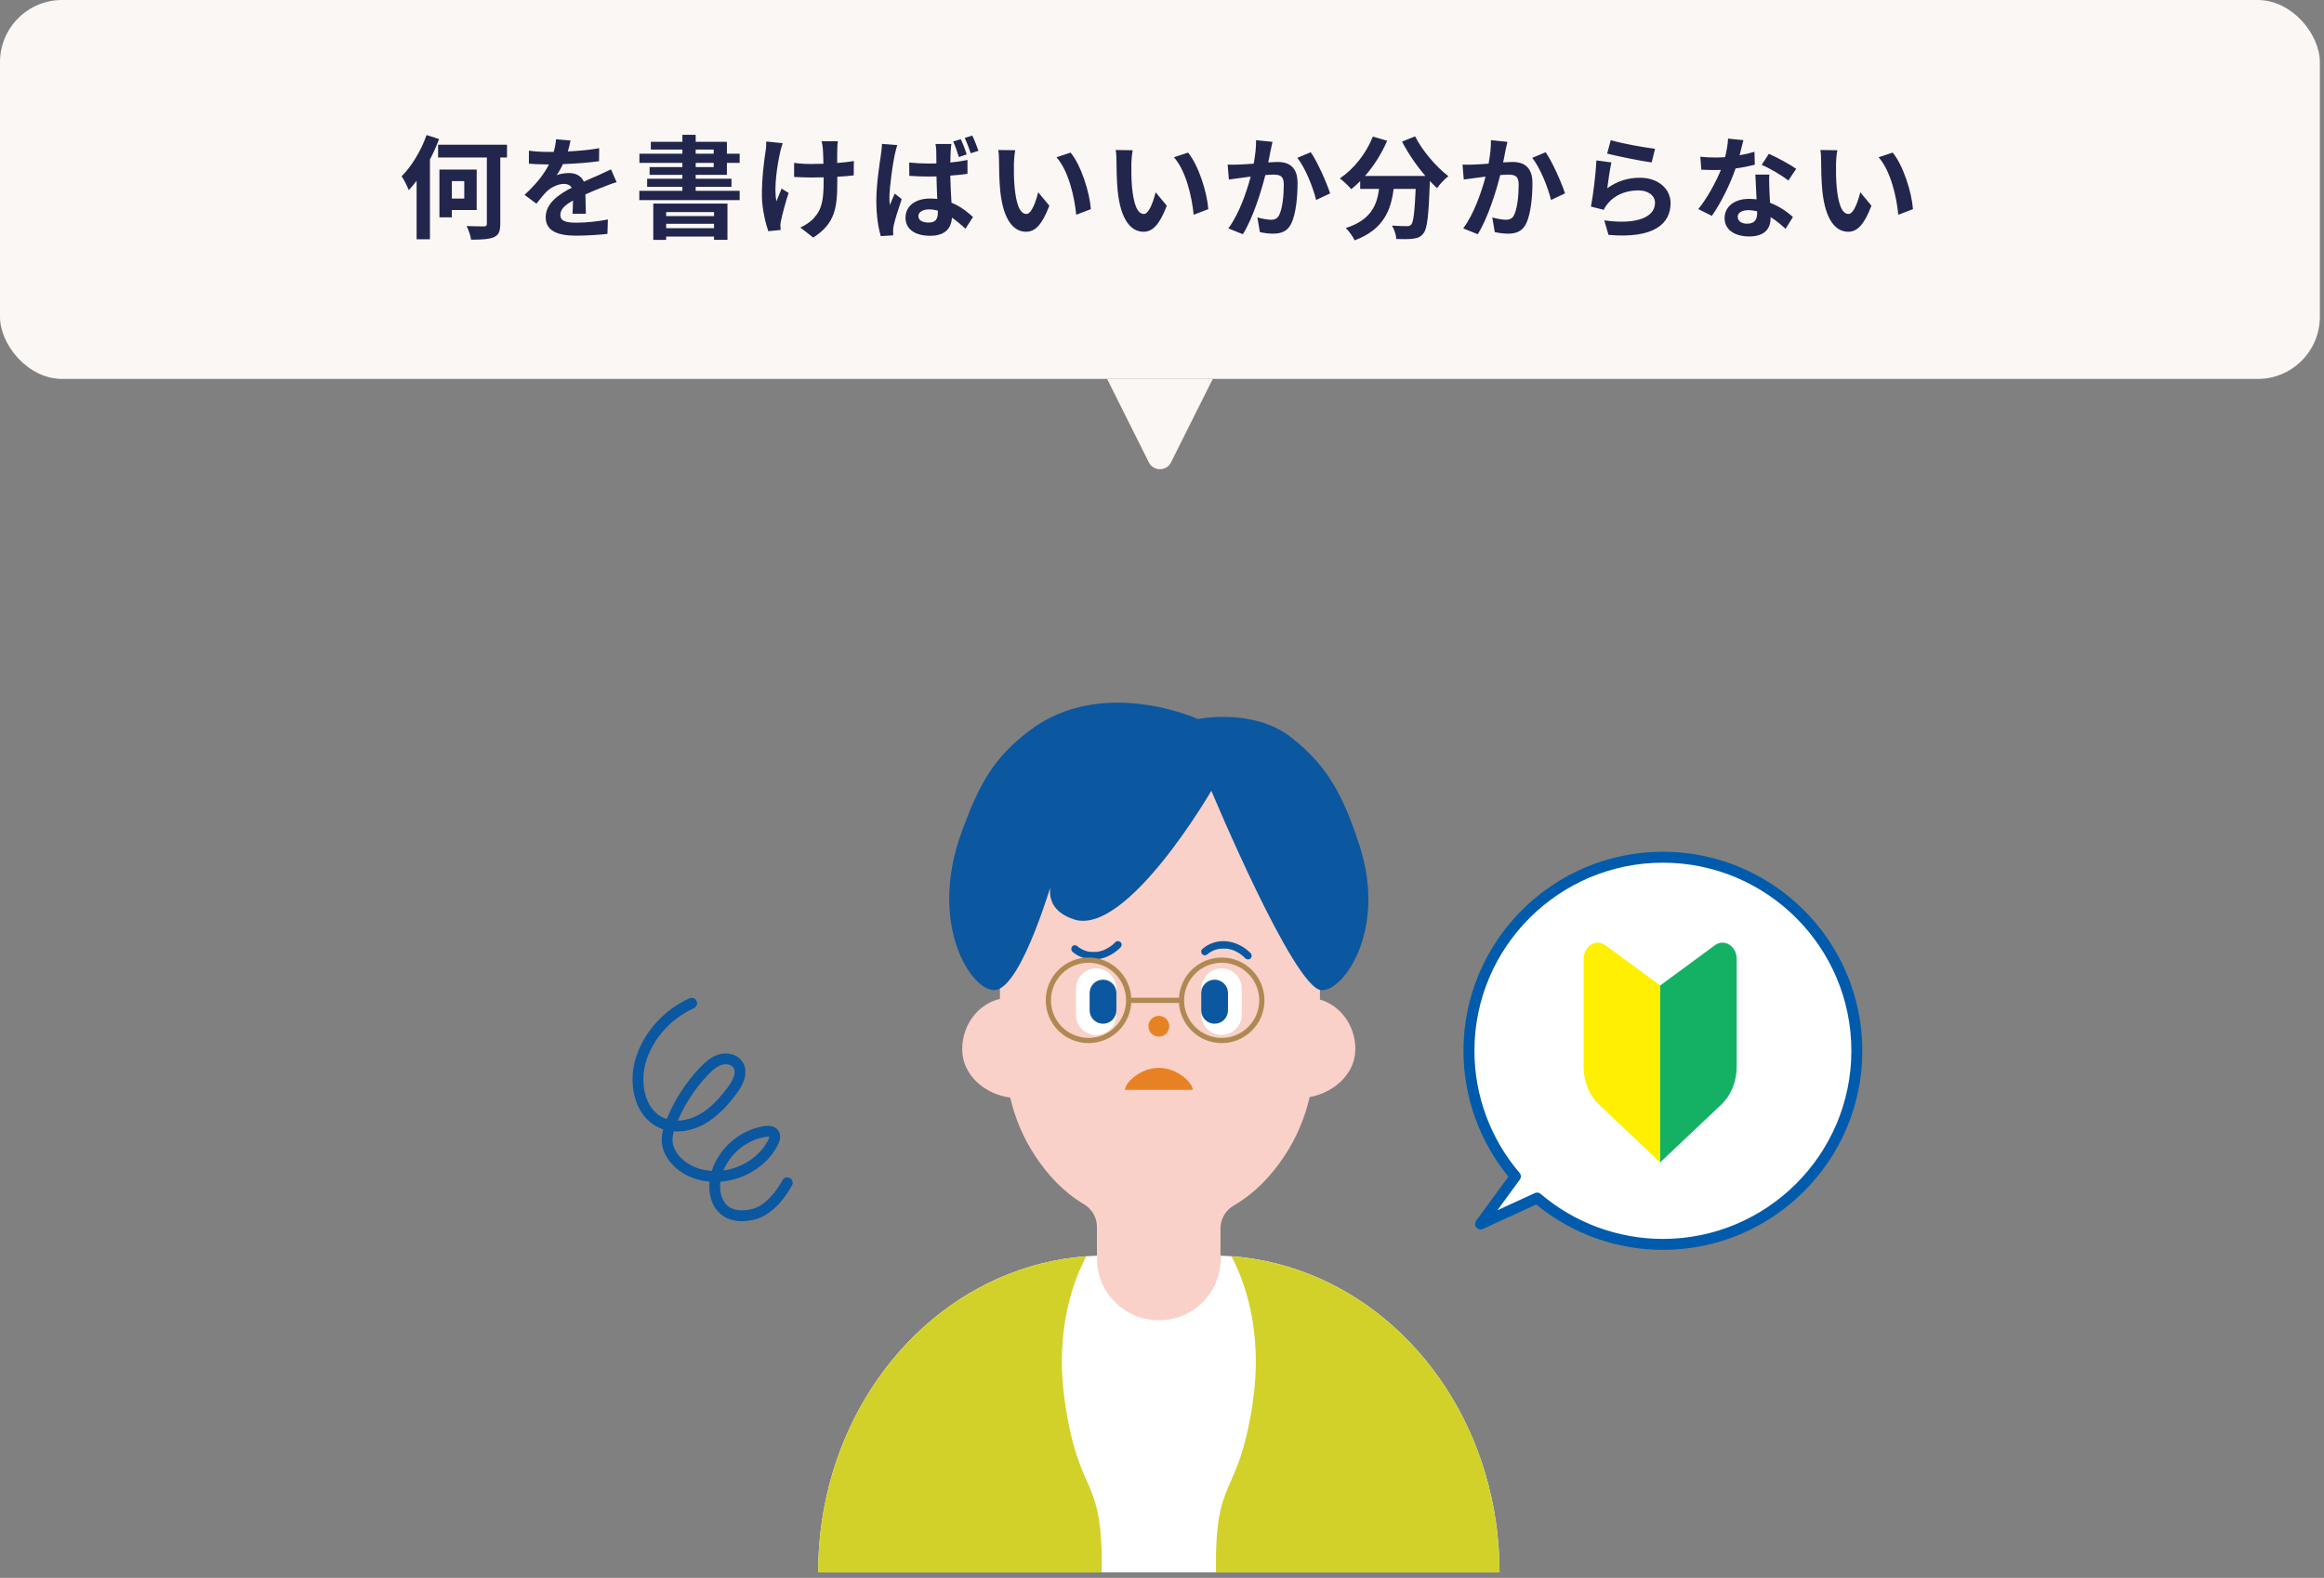 <svg width="374" height="254" viewBox="0 0 374 254" fill="none" xmlns="http://www.w3.org/2000/svg">
<rect x="0" y="0" width="374" height="254" fill="#808080" stroke="none"/>
<rect width="373.333" height="61" rx="10" fill="#FAF7F5"/>
<path d="M68.648 21.736L70.665 22.384C70.251 23.482 69.764 24.58 69.189 25.678V38.512H67.046V29.098C66.632 29.656 66.201 30.16 65.787 30.61C65.588 30.088 65.013 28.918 64.635 28.378C66.219 26.794 67.766 24.274 68.648 21.736ZM74.715 29.152H72.716V31.96H74.715V29.152ZM76.713 33.814H72.716V34.984H70.719V27.298H76.713V33.814ZM81.591 23.302V25.354H80.51V36.028C80.51 37.27 80.24 37.846 79.466 38.188C78.71 38.512 77.487 38.584 75.812 38.584C75.74 37.954 75.398 37.018 75.093 36.388C76.263 36.442 77.522 36.442 77.882 36.442C78.243 36.442 78.35 36.334 78.35 35.992V25.354H70.502V23.302H81.591ZM94.281 34.408H92.138C92.174 33.886 92.192 33.058 92.21 32.284C90.897 33.004 90.177 33.706 90.177 34.588C90.177 35.578 91.022 35.848 92.769 35.848C94.281 35.848 96.26 35.65 97.826 35.326L97.754 37.648C96.567 37.792 94.388 37.936 92.715 37.936C89.924 37.936 87.819 37.27 87.819 34.966C87.819 32.698 89.978 31.258 92.013 30.214C91.725 29.764 91.257 29.602 90.77 29.602C89.763 29.602 88.665 30.178 87.981 30.826C87.441 31.366 86.936 32.014 86.325 32.788L84.416 31.366C86.288 29.638 87.549 28.054 88.341 26.47H88.124C87.404 26.47 86.091 26.434 85.118 26.344V24.256C86.019 24.4 87.35 24.454 88.251 24.454H89.115C89.331 23.644 89.457 22.924 89.475 22.42L91.814 22.618C91.725 23.05 91.599 23.662 91.382 24.382C93.056 24.292 94.856 24.148 96.422 23.86L96.404 25.948C94.695 26.2 92.499 26.344 90.591 26.416C90.302 27.046 89.942 27.694 89.564 28.216C90.032 27.982 90.987 27.856 91.581 27.856C92.66 27.856 93.561 28.324 93.957 29.242C94.874 28.81 95.63 28.504 96.368 28.18C97.052 27.874 97.683 27.568 98.331 27.262L99.231 29.332C98.654 29.476 97.719 29.836 97.106 30.088C96.314 30.394 95.306 30.79 94.209 31.294C94.227 32.284 94.263 33.598 94.281 34.408ZM114.909 34.138H107.205V34.786H114.909V34.138ZM107.205 36.73H114.909V36.028H107.205V36.73ZM105.135 38.62V32.77H117.069V38.602H114.909V38.08H107.205V38.62H105.135ZM111.957 26.218V26.902H114.855V26.218H111.957ZM111.957 24.076V24.742H114.855V24.076H111.957ZM116.979 28.144H111.957V28.774H117.717V30.07H111.957V30.718H119.031V32.212H102.885V30.718H109.815V30.07H104.145V28.774H109.815V28.144H104.541V26.902H109.815V26.218H102.903V24.742H109.815V24.076H104.739V22.834H109.815V21.7H111.957V22.834H116.979V24.742H119.031V26.218H116.979V28.144ZM123.315 22.78L125.961 23.05C125.817 23.482 125.619 24.112 125.547 24.49C125.115 26.47 124.485 30.196 124.953 32.41C125.187 31.87 125.493 31.006 125.781 30.358L126.915 31.06C126.393 32.608 125.925 34.408 125.709 35.416C125.637 35.686 125.583 36.082 125.583 36.28C125.601 36.46 125.619 36.766 125.637 37.018L123.639 37.216C123.261 36.136 122.613 33.652 122.613 31.438C122.613 28.522 122.973 25.768 123.207 24.328C123.297 23.824 123.315 23.23 123.315 22.78ZM137.409 25.912L137.391 28.234C136.671 28.324 135.753 28.396 134.745 28.45V29.188C134.745 33.4 134.421 35.974 130.875 38.242L128.805 36.622C129.489 36.316 130.389 35.758 130.893 35.2C132.261 33.778 132.549 32.194 132.549 29.188V28.54C131.883 28.558 131.199 28.576 130.551 28.576C129.777 28.576 128.679 28.522 127.797 28.486V26.218C128.679 26.344 129.543 26.398 130.497 26.398C131.145 26.398 131.829 26.38 132.513 26.362C132.495 25.372 132.459 24.454 132.423 23.968C132.387 23.59 132.315 23.05 132.225 22.744H134.835C134.763 23.14 134.763 23.554 134.745 23.95C134.727 24.346 134.727 25.264 134.727 26.236C135.735 26.164 136.671 26.056 137.409 25.912ZM157.461 24.274L156.219 24.67C155.949 23.896 155.607 22.924 155.247 22.204L156.471 21.826C156.813 22.528 157.227 23.59 157.461 24.274ZM155.571 24.85L154.311 25.282C154.059 24.49 153.753 23.5 153.393 22.78L154.617 22.402C154.959 23.104 155.355 24.166 155.571 24.85ZM141.945 23.158L144.411 23.356C144.267 23.716 144.051 24.634 143.979 24.958C143.709 26.146 143.133 30.07 143.133 31.852C143.133 32.194 143.151 32.626 143.205 33.004C143.439 32.374 143.745 31.762 143.997 31.168L145.113 32.05C144.609 33.526 144.033 35.326 143.817 36.298C143.763 36.55 143.727 36.946 143.727 37.126C143.727 37.324 143.727 37.63 143.745 37.882L141.747 38.008C141.369 36.784 141.027 34.75 141.027 32.338C141.027 29.638 141.567 26.272 141.765 24.904C141.837 24.4 141.927 23.716 141.945 23.158ZM150.927 34.21V33.904C150.459 33.778 149.991 33.706 149.505 33.706C148.497 33.706 147.795 34.138 147.795 34.786C147.795 35.506 148.515 35.83 149.469 35.83C150.549 35.83 150.927 35.272 150.927 34.21ZM155.697 25.75V27.982C154.851 28.108 153.897 28.198 152.925 28.27C152.961 29.98 153.051 31.42 153.123 32.626C154.617 33.238 155.733 34.156 156.579 34.93L155.373 36.82C154.617 36.118 153.897 35.524 153.195 35.038C153.087 36.73 152.115 37.954 149.703 37.954C147.255 37.954 145.725 36.91 145.725 35.038C145.725 33.22 147.237 31.96 149.685 31.96C150.081 31.96 150.477 31.978 150.837 32.032C150.783 30.934 150.729 29.656 150.711 28.396C150.279 28.396 149.865 28.414 149.451 28.414C148.407 28.414 147.381 28.378 146.337 28.306L146.319 26.164C147.345 26.272 148.371 26.326 149.451 26.326C149.865 26.326 150.279 26.326 150.693 26.308C150.693 25.444 150.675 24.724 150.675 24.346C150.675 24.058 150.621 23.518 150.549 23.176H153.105C153.051 23.518 153.015 23.932 152.997 24.31C152.979 24.706 152.943 25.372 152.943 26.164C153.915 26.074 154.851 25.93 155.697 25.75ZM163.383 24.184C163.257 24.814 163.167 25.858 163.167 26.344C163.149 27.496 163.167 28.846 163.275 30.124C163.527 32.698 164.067 34.444 165.183 34.444C166.029 34.444 166.731 32.356 167.073 30.952L168.873 33.112C167.685 36.208 166.569 37.306 165.129 37.306C163.185 37.306 161.475 35.542 160.971 30.754C160.809 29.116 160.773 27.046 160.773 25.948C160.773 25.444 160.755 24.688 160.647 24.148L163.383 24.184ZM172.293 24.562C173.985 26.632 175.353 30.934 175.551 33.67L173.193 34.57C172.923 31.708 171.969 27.514 170.025 25.318L172.293 24.562ZM182.283 24.184C182.157 24.814 182.067 25.858 182.067 26.344C182.049 27.496 182.067 28.846 182.175 30.124C182.427 32.698 182.967 34.444 184.083 34.444C184.929 34.444 185.631 32.356 185.973 30.952L187.773 33.112C186.585 36.208 185.469 37.306 184.029 37.306C182.085 37.306 180.375 35.542 179.871 30.754C179.709 29.116 179.673 27.046 179.673 25.948C179.673 25.444 179.655 24.688 179.547 24.148L182.283 24.184ZM191.193 24.562C192.885 26.632 194.253 30.934 194.451 33.67L192.093 34.57C191.823 31.708 190.869 27.514 188.925 25.318L191.193 24.562ZM202.137 22.564L204.783 22.834C204.675 23.302 204.549 23.86 204.459 24.31C204.369 24.85 204.225 25.498 204.099 26.146C204.693 26.11 205.233 26.074 205.593 26.074C207.483 26.074 208.815 26.92 208.815 29.476C208.815 31.582 208.563 34.426 207.807 35.974C207.213 37.216 206.223 37.612 204.873 37.612C204.189 37.612 203.343 37.504 202.749 37.36L202.353 35.002C203.037 35.2 204.063 35.38 204.531 35.38C205.125 35.38 205.593 35.2 205.863 34.606C206.367 33.616 206.601 31.492 206.601 29.728C206.601 28.306 205.989 28.108 204.855 28.108C204.567 28.108 204.135 28.144 203.631 28.18C202.947 30.88 201.651 35.074 200.013 37.702L197.673 36.766C199.419 34.426 200.625 30.862 201.273 28.432C200.643 28.504 200.085 28.576 199.743 28.63C199.239 28.684 198.321 28.81 197.763 28.9L197.565 26.488C198.213 26.542 198.807 26.506 199.455 26.488C200.013 26.47 200.859 26.416 201.759 26.344C202.011 24.976 202.155 23.68 202.137 22.564ZM208.779 25.408L210.939 24.508C212.019 26.038 213.513 29.44 214.053 31.132L211.803 32.194C211.335 30.214 210.057 26.992 208.779 25.408ZM225.627 22.798L227.733 21.952C228.867 24.238 231.117 26.848 233.079 28.36C232.503 28.81 231.675 29.674 231.261 30.286C230.883 29.944 230.505 29.548 230.109 29.134V29.26C229.911 34.696 229.695 36.82 229.065 37.576C228.615 38.152 228.129 38.332 227.427 38.422C226.815 38.512 225.771 38.512 224.709 38.476C224.673 37.828 224.385 36.928 224.007 36.316C224.997 36.388 225.933 36.406 226.383 36.406C226.707 36.406 226.905 36.37 227.103 36.154C227.463 35.776 227.661 34.174 227.823 30.412H224.277C223.827 33.868 222.657 36.946 217.995 38.692C217.725 38.08 217.095 37.198 216.573 36.712C220.641 35.398 221.577 33.04 221.937 30.412H218.895V29.152C218.427 29.638 217.941 30.07 217.455 30.448C217.059 29.962 216.141 29.098 215.619 28.72C217.869 27.208 219.849 24.724 220.929 21.988L223.233 22.654C222.351 24.724 221.091 26.704 219.669 28.324H229.389C227.967 26.668 226.617 24.688 225.627 22.798ZM239.937 22.564L242.583 22.834C242.475 23.302 242.349 23.86 242.259 24.31C242.169 24.85 242.025 25.498 241.899 26.146C242.493 26.11 243.033 26.074 243.393 26.074C245.283 26.074 246.615 26.92 246.615 29.476C246.615 31.582 246.363 34.426 245.607 35.974C245.013 37.216 244.023 37.612 242.673 37.612C241.989 37.612 241.143 37.504 240.549 37.36L240.153 35.002C240.837 35.2 241.863 35.38 242.331 35.38C242.925 35.38 243.393 35.2 243.663 34.606C244.167 33.616 244.401 31.492 244.401 29.728C244.401 28.306 243.789 28.108 242.655 28.108C242.367 28.108 241.935 28.144 241.431 28.18C240.747 30.88 239.451 35.074 237.813 37.702L235.473 36.766C237.219 34.426 238.425 30.862 239.073 28.432C238.443 28.504 237.885 28.576 237.543 28.63C237.039 28.684 236.121 28.81 235.563 28.9L235.365 26.488C236.013 26.542 236.607 26.506 237.255 26.488C237.813 26.47 238.659 26.416 239.559 26.344C239.811 24.976 239.955 23.68 239.937 22.564ZM246.579 25.408L248.739 24.508C249.819 26.038 251.313 29.44 251.853 31.132L249.603 32.194C249.135 30.214 247.857 26.992 246.579 25.408ZM258.639 24.724L259.215 22.564C260.907 23.086 264.777 23.77 266.343 23.95L265.803 26.146C264.003 25.912 260.025 25.084 258.639 24.724ZM259.323 26.146C259.089 27.136 258.783 29.278 258.657 30.304C260.277 29.134 262.041 28.612 263.895 28.612C267.027 28.612 268.845 30.538 268.845 32.698C268.845 35.956 266.271 38.458 258.855 37.81L258.171 35.47C263.517 36.226 266.343 34.912 266.343 32.644C266.343 31.492 265.245 30.646 263.679 30.646C261.663 30.646 259.881 31.384 258.765 32.734C258.441 33.13 258.243 33.418 258.099 33.778L256.029 33.256C256.371 31.51 256.803 28.036 256.911 25.822L259.323 26.146ZM289.058 27.172L287.798 29.062C286.772 28.234 284.738 27.064 283.514 26.524L284.666 24.76C285.944 25.318 288.158 26.524 289.058 27.172ZM282.344 24.436L282.398 26.506C281.588 26.722 280.49 26.956 279.302 27.118C278.456 29.62 276.926 32.716 275.486 34.75L273.308 33.652C274.748 31.906 276.152 29.278 276.944 27.352C276.638 27.37 276.332 27.37 276.026 27.37C275.288 27.37 274.568 27.352 273.794 27.316L273.632 25.228C274.406 25.318 275.36 25.354 276.008 25.354C276.53 25.354 277.07 25.336 277.61 25.3C277.862 24.31 278.06 23.23 278.096 22.312L280.562 22.564C280.418 23.14 280.202 24.04 279.95 24.994C280.814 24.85 281.642 24.652 282.344 24.436ZM282.776 34.354V34.012C282.308 33.904 281.84 33.832 281.336 33.832C280.31 33.832 279.644 34.264 279.644 34.894C279.644 35.56 280.202 36.01 281.174 36.01C282.38 36.01 282.776 35.308 282.776 34.354ZM282.488 28.108H284.738C284.684 28.864 284.72 29.602 284.738 30.394C284.756 30.898 284.792 31.762 284.846 32.644C286.376 33.22 287.636 34.12 288.536 34.93L287.348 36.838C286.718 36.262 285.908 35.542 284.936 34.948V35.11C284.936 36.766 284.036 38.062 281.498 38.062C279.284 38.062 277.538 37.072 277.538 35.11C277.538 33.364 278.996 32.014 281.48 32.014C281.894 32.014 282.308 32.05 282.686 32.086C282.632 30.754 282.542 29.188 282.488 28.108ZM295.683 24.184C295.557 24.814 295.467 25.858 295.467 26.344C295.449 27.496 295.467 28.846 295.575 30.124C295.827 32.698 296.367 34.444 297.483 34.444C298.329 34.444 299.031 32.356 299.373 30.952L301.173 33.112C299.985 36.208 298.869 37.306 297.429 37.306C295.485 37.306 293.775 35.542 293.271 30.754C293.109 29.116 293.073 27.046 293.073 25.948C293.073 25.444 293.055 24.688 292.947 24.148L295.683 24.184ZM304.593 24.562C306.285 26.632 307.653 30.934 307.851 33.67L305.493 34.57C305.223 31.708 304.269 27.514 302.325 25.318L304.593 24.562Z" fill="#22254C"/>
<path d="M184.878 74.422L178.167 61L195.167 61L188.455 74.422C187.718 75.896 185.615 75.896 184.878 74.422Z" fill="#FAF7F5"/>
<path d="M218.124 168.925C218.124 165.077 215.707 161.851 212.413 160.906V151.698V144.638C212.413 143.085 212.291 141.56 212.062 140.061C211.4 135.768 209.848 131.826 207.593 128.437C202.922 121.403 195.294 116.813 186.667 116.813C178.041 116.813 170.413 121.403 165.742 128.437C163.487 131.826 161.934 135.781 161.273 140.061C161.043 141.546 160.922 143.072 160.922 144.638V160.798C157.452 161.594 154.847 164.929 154.847 168.912C154.847 173.191 158.708 176.229 162.569 176.674C163.366 180.104 164.743 183.29 166.592 186.084C168.685 189.243 171.169 191.903 174.463 193.874C175.759 194.644 176.529 196.021 176.529 197.506V213.207C176.529 215.583 178.5 217.5 180.943 217.5H192C194.43 217.5 196.415 215.583 196.415 213.207V197.735C196.415 196.237 197.211 194.846 198.521 194.077C201.95 192.078 204.542 189.338 206.716 186.071C208.579 183.263 209.969 180.05 210.766 176.593C214.438 175.972 218.11 173.029 218.11 168.885L218.124 168.925Z" fill="#F9D1C9"/>
<path d="M186.492 166.873C187.416 166.873 188.166 166.124 188.166 165.199C188.166 164.275 187.416 163.525 186.492 163.525C185.567 163.525 184.818 164.275 184.818 165.199C184.818 166.124 185.567 166.873 186.492 166.873Z" fill="#E78224"/>
<path d="M181.037 175.446C181.037 174.339 183.481 171.896 186.492 171.896C189.502 171.896 191.946 174.339 191.946 175.446L181.037 175.446Z" fill="#E78224"/>
<path d="M172.555 153.18C173.405 153.936 174.485 154.355 175.619 154.436C176.754 154.517 177.861 154.22 178.819 153.666C179.373 153.356 179.886 152.951 180.331 152.505C180.547 152.289 180.574 151.884 180.331 151.668C180.088 151.452 179.724 151.425 179.494 151.668C179.319 151.844 179.143 152.006 178.954 152.168C178.873 152.235 178.981 152.154 178.9 152.208C178.86 152.249 178.806 152.276 178.765 152.303C178.671 152.37 178.563 152.438 178.455 152.505C178.252 152.64 178.036 152.748 177.807 152.856C177.78 152.856 177.753 152.883 177.726 152.897C177.672 152.924 177.618 152.937 177.564 152.964C177.442 153.005 177.321 153.059 177.186 153.086C176.956 153.153 176.727 153.207 176.497 153.234C176.605 153.221 176.443 153.234 176.402 153.234C176.348 153.234 176.294 153.234 176.24 153.234C176.119 153.234 175.997 153.234 175.876 153.234C175.768 153.234 175.66 153.234 175.552 153.221C175.511 153.221 175.484 153.221 175.444 153.221C175.444 153.221 175.349 153.221 175.417 153.221C175.484 153.221 175.39 153.221 175.39 153.221C175.349 153.221 175.322 153.221 175.282 153.207C175.052 153.167 174.836 153.113 174.62 153.032C174.553 153.005 174.485 152.978 174.418 152.951C174.391 152.951 174.364 152.937 174.337 152.924C174.391 152.951 174.364 152.937 174.337 152.924C174.215 152.87 174.107 152.816 173.999 152.748C173.878 152.681 173.77 152.613 173.648 152.532C173.621 152.519 173.5 152.411 173.567 152.478C173.513 152.438 173.459 152.384 173.405 152.33C173.176 152.127 172.784 152.087 172.568 152.33C172.366 152.559 172.325 152.951 172.568 153.167L172.555 153.18Z" fill="#0B57A0"/>
<path d="M179.661 159.15C179.661 157.354 178.204 155.897 176.407 155.897C174.611 155.897 173.154 157.354 173.154 159.15V163.363C173.154 165.16 174.611 166.616 176.407 166.616C178.204 166.616 179.661 165.16 179.661 163.363V159.15Z" fill="white"/>
<path d="M177.515 157.706H177.501C176.316 157.706 175.354 158.667 175.354 159.852V162.647C175.354 163.833 176.316 164.794 177.501 164.794H177.515C178.7 164.794 179.661 163.833 179.661 162.647V159.852C179.661 158.667 178.7 157.706 177.515 157.706Z" fill="#0B57A0"/>
<path d="M194.323 153.616C194.323 153.616 194.404 153.548 194.444 153.508C194.525 153.44 194.404 153.535 194.498 153.467C194.606 153.386 194.701 153.319 194.822 153.251C194.917 153.197 195.011 153.143 195.106 153.089C195.16 153.062 195.2 153.035 195.254 153.022C195.254 153.022 195.335 152.981 195.281 153.008C195.227 153.035 195.322 152.995 195.335 152.981C195.551 152.9 195.781 152.819 196.024 152.779C196.132 152.752 196.24 152.738 196.348 152.725C196.415 152.725 196.348 152.725 196.321 152.725C196.361 152.725 196.388 152.725 196.429 152.725C196.496 152.725 196.55 152.725 196.618 152.711C196.847 152.711 197.077 152.711 197.306 152.711C197.347 152.711 197.374 152.711 197.414 152.711C197.414 152.711 197.509 152.711 197.441 152.711C197.387 152.711 197.536 152.725 197.563 152.725C197.684 152.752 197.806 152.765 197.927 152.806C198.17 152.86 198.4 152.941 198.629 153.035C198.737 153.076 198.602 153.022 198.697 153.062C198.751 153.089 198.805 153.116 198.845 153.13C198.953 153.184 199.061 153.238 199.169 153.305C199.412 153.44 199.642 153.589 199.858 153.764C199.79 153.71 199.912 153.818 199.939 153.832C199.993 153.886 200.06 153.926 200.114 153.98C200.222 154.075 200.317 154.169 200.425 154.277C200.641 154.493 201.046 154.507 201.262 154.277C201.478 154.048 201.491 153.67 201.262 153.44C199.696 151.847 197.32 151.024 195.16 151.793C194.539 152.009 193.985 152.333 193.486 152.779C193.256 152.981 193.256 153.413 193.486 153.616C193.729 153.845 194.08 153.832 194.323 153.616Z" fill="#0B57A0"/>
<path d="M193.323 163.35C193.323 165.147 194.78 166.603 196.577 166.603C198.374 166.603 199.831 165.147 199.831 163.35V159.137C199.831 157.341 198.374 155.884 196.577 155.884C194.78 155.884 193.323 157.341 193.323 159.137V163.35Z" fill="white"/>
<path d="M195.457 164.794H195.47C196.656 164.794 197.617 163.833 197.617 162.648V159.853C197.617 158.668 196.656 157.707 195.47 157.707H195.457C194.271 157.707 193.31 158.668 193.31 159.853V162.648C193.31 163.833 194.271 164.794 195.457 164.794Z" fill="#0B57A0"/>
<path d="M172.856 147.999C166.66 146.015 169.738 140.452 169.738 140.452C169.738 140.452 164.554 159.043 160.112 159.38C156.413 159.664 149.285 148.944 154.752 133.959C157.709 125.831 160.004 121.997 165.499 117.745C177.244 108.659 192.77 115.746 192.77 115.746C192.77 115.746 201.586 113.924 207.701 118.636C213.912 123.415 216.382 128.693 218.799 136.159C223.227 149.822 216.153 159.664 212.629 159.394C208.187 159.056 194.943 127.289 194.943 127.289C194.943 127.289 181.362 150.726 172.856 148.013V147.999Z" fill="#0B57A0"/>
<path d="M175.179 167.494C178.75 167.494 181.645 164.599 181.645 161.027C181.645 157.456 178.75 154.56 175.179 154.56C171.607 154.56 168.712 157.456 168.712 161.027C168.712 164.599 171.607 167.494 175.179 167.494Z" stroke="#B08952" stroke-width="0.84" stroke-linecap="round" stroke-linejoin="round"/>
<path d="M203.071 161.027C203.071 164.605 200.168 167.494 196.604 167.494C193.04 167.494 190.137 164.591 190.137 161.027C190.137 157.463 193.04 154.56 196.604 154.56C198.832 154.56 200.789 155.681 201.95 157.396C202.652 158.435 203.071 159.691 203.071 161.041V161.027Z" stroke="#B08952" stroke-width="0.84" stroke-linecap="round" stroke-linejoin="round"/>
<path d="M182.104 161.027H189.827" stroke="#B08952" stroke-width="0.84" stroke-linecap="round" stroke-linejoin="round"/>
<path d="M210.617 205.065C206.162 203.324 201.397 202.271 196.428 202.136V202.703C196.428 208.13 191.973 212.531 186.492 212.531C181.011 212.531 176.556 208.13 176.556 202.703V202.136C171.588 202.284 166.835 203.324 162.367 205.065C144.492 212.072 131.667 230.905 131.667 253.1H241.318C241.318 230.905 228.492 212.072 210.617 205.065Z" fill="white"/>
<path d="M171.439 226.1C169.522 213.787 173.086 205.444 174.828 202.231C170.48 202.541 166.309 203.54 162.367 205.079C144.492 212.086 131.667 230.919 131.667 253.114H177.298C177.514 237.13 173.856 241.666 171.425 226.113L171.439 226.1Z" fill="#D2D12A"/>
<path d="M201.545 226.1C203.462 213.787 199.898 205.444 198.157 202.231C202.504 202.541 206.675 203.54 210.617 205.079C228.492 212.086 241.318 230.919 241.318 253.114H195.686C195.47 237.13 199.129 241.666 201.559 226.113L201.545 226.1Z" fill="#D2D12A"/>
<path d="M111.316 161.5C107.546 163.19 104.486 166.48 103.196 170.41C101.966 174.16 102.816 179.08 106.396 180.73C108.446 181.67 110.926 181.3 112.896 180.21C114.866 179.12 116.416 177.4 117.786 175.6C118.736 174.35 119.626 172.59 118.696 171.32C118.086 170.48 116.856 170.27 115.866 170.59C114.876 170.9 114.076 171.63 113.346 172.38C111.036 174.79 109.196 177.66 107.986 180.77C107.646 181.65 107.346 182.58 107.356 183.52C107.396 185.85 109.326 187.77 111.476 188.67C116.156 190.63 122.166 188.4 124.426 183.86C124.636 183.44 124.806 182.92 124.556 182.52C124.276 182.07 123.636 182.06 123.116 182.14C119.516 182.69 116.346 185.45 115.316 188.94C114.686 191.08 114.996 193.75 116.846 195.01C118.176 195.91 119.946 195.84 121.486 195.4C123.026 194.96 125.016 193.44 126.696 190.4" stroke="#0B57A0" stroke-width="1.74" stroke-linecap="round" stroke-linejoin="round"/>
<path d="M267.609 137.993C250.371 137.993 236.396 151.944 236.396 169.154C236.396 176.871 239.212 183.928 243.866 189.37L238.271 197.032L247.36 192.859C252.811 197.506 259.879 200.317 267.609 200.317C284.847 200.317 298.821 186.366 298.821 169.156C298.821 151.945 284.847 137.994 267.609 137.994V137.993Z" fill="white"/>
<path d="M267.609 201.199C260.172 201.199 252.957 198.61 247.222 193.893L238.639 197.834C238.276 198.005 237.842 197.902 237.588 197.592C237.333 197.281 237.32 196.838 237.557 196.514L242.746 189.408C238.077 183.699 235.514 176.534 235.514 169.156C235.514 151.487 249.911 137.112 267.609 137.112C285.307 137.112 299.704 151.487 299.704 169.156C299.704 186.825 285.307 201.199 267.609 201.199ZM247.36 191.978C247.566 191.978 247.77 192.05 247.933 192.188C253.416 196.861 260.404 199.436 267.609 199.436C284.332 199.436 297.938 185.852 297.938 169.156C297.938 152.459 284.332 138.875 267.609 138.875C250.886 138.875 237.28 152.459 237.28 169.156C237.28 176.348 239.858 183.325 244.538 188.799C244.803 189.109 244.821 189.561 244.58 189.891L240.983 194.817L246.993 192.059C247.111 192.005 247.235 191.978 247.36 191.978Z" fill="#005BAC"/>
<path d="M267.168 187.119L257.345 177.828C255.766 176.335 254.85 174.1 254.85 171.742V154.382C254.85 152.301 256.837 151.04 258.356 152.158L267.168 158.64V187.119Z" fill="#FFEF00"/>
<path d="M267.168 187.119L276.991 177.828C278.57 176.335 279.486 174.1 279.486 171.742V154.382C279.486 152.301 277.499 151.04 275.98 152.158L267.168 158.64V187.119Z" fill="#14B165"/>
</svg>
